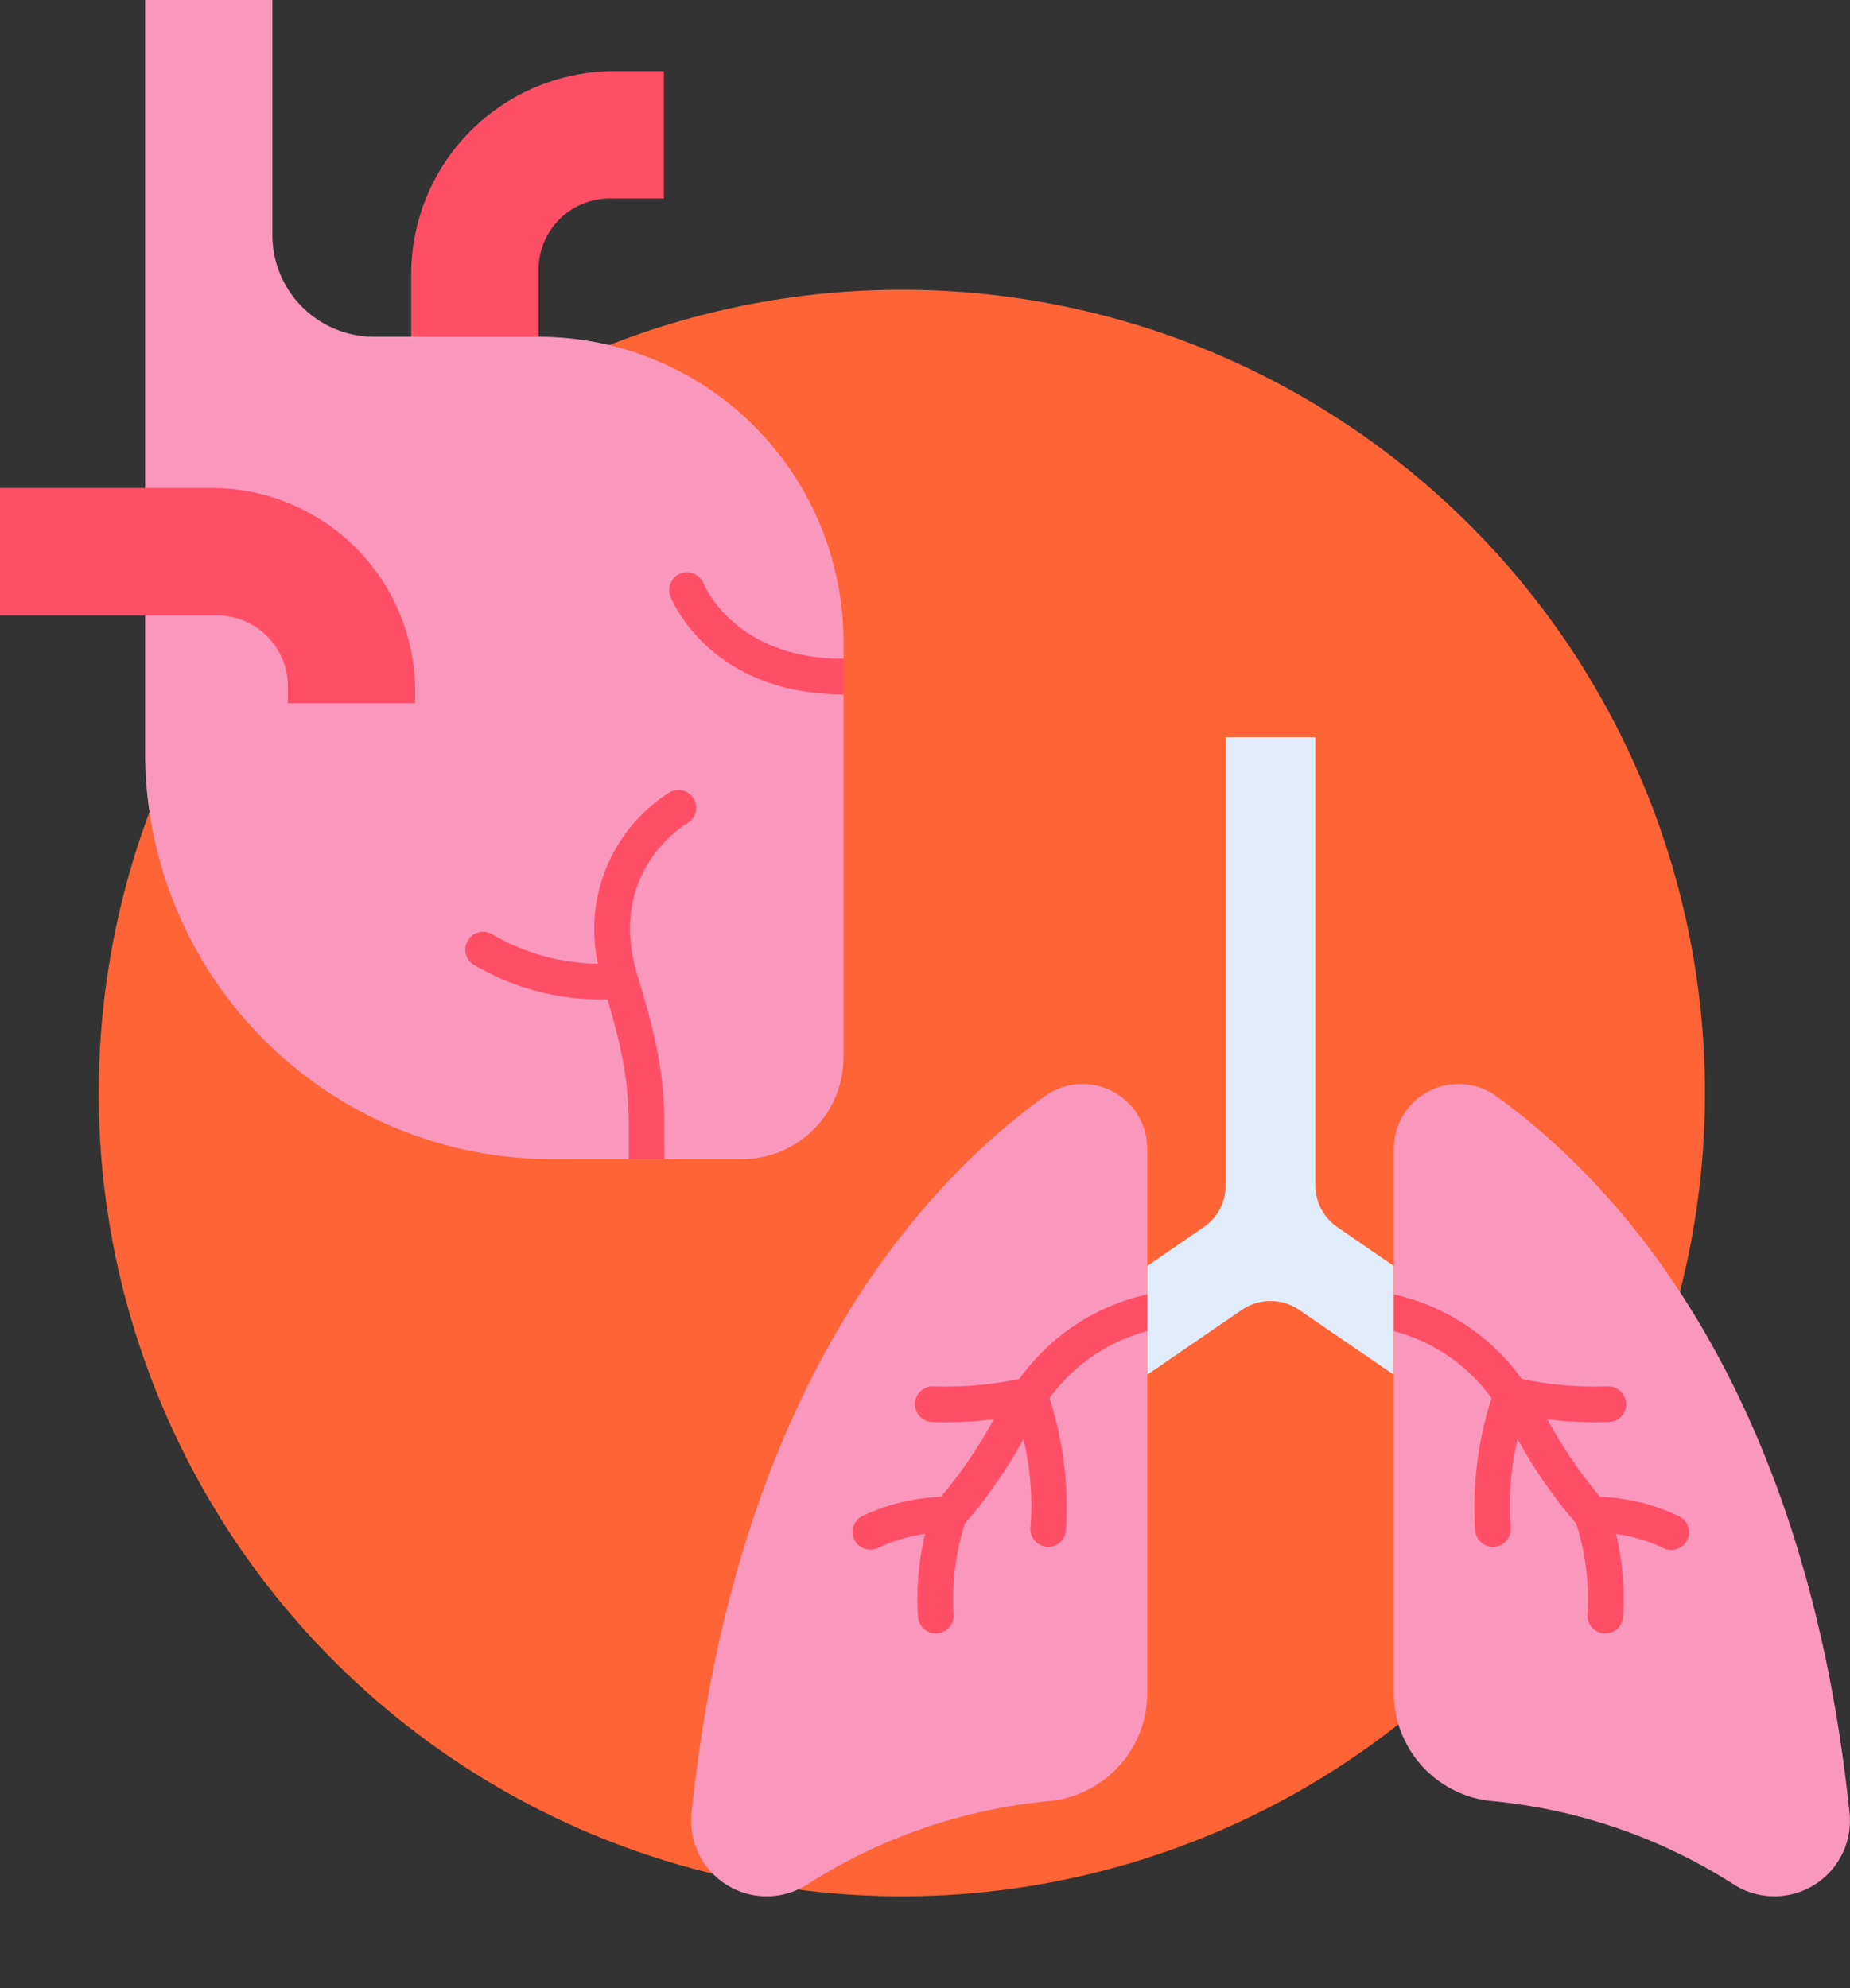 <svg xmlns="http://www.w3.org/2000/svg" xmlns:xlink="http://www.w3.org/1999/xlink" width="181.979" height="195.539" viewBox="0 0 181.979 195.539"><rect x="0" y="0" width="181.979" height="195.539" fill="#333333" stroke="none"/><defs><clipPath id="a"><rect width="114" height="114" fill="none"/></clipPath><clipPath id="b"><rect width="82.979" height="114" fill="none"/></clipPath></defs><g transform="translate(-466.021 -3377.5)"><circle cx="79" cy="79" r="79" transform="translate(485.949 3396.961) rotate(7)" fill="#fe6436"/><g transform="translate(534 3450)"><g clip-path="url(#a)"><path d="M52.587,0V44.079A5,5,0,0,1,50.412,48.2L44.872,52v10.7l9.3-6.37a5,5,0,0,1,5.65,0l9.3,6.37V52L63.587,48.2a5,5,0,0,1-2.175-4.125V0Z" fill="#e1ecfb"/><path d="M11.531,112.771a53.437,53.437,0,0,1,23.72-8.141,10.669,10.669,0,0,0,9.621-10.565V40.484a6.362,6.362,0,0,0-10.04-5.205C23.009,43.788,4.42,63.629.042,105.84a7.432,7.432,0,0,0,11.489,6.931" fill="#f997bd"/><path d="M102.469,112.771a7.432,7.432,0,0,0,11.489-6.931c-4.378-42.211-22.967-62.052-34.79-70.561a6.362,6.362,0,0,0-10.04,5.205V94.065a10.669,10.669,0,0,0,9.621,10.565,53.437,53.437,0,0,1,23.72,8.141" fill="#f997bd"/><path d="M16.79,76.63a1.747,1.747,0,0,0,1.63,3.09,15.792,15.792,0,0,1,4.6-1.36,27.186,27.186,0,0,0-.69,8.19,1.75,1.75,0,0,0,1.74,1.6.757.757,0,0,0,.15-.01,1.743,1.743,0,0,0,1.6-1.89,24.547,24.547,0,0,1,1.11-8.9,49.045,49.045,0,0,0,5.77-8.32,28.419,28.419,0,0,1,.69,8.68,1.743,1.743,0,0,0,1.57,1.91,1.029,1.029,0,0,0,.17.01,1.747,1.747,0,0,0,1.74-1.58A35.287,35.287,0,0,0,35.26,65a17.362,17.362,0,0,1,9.61-6.59V54.8c-.23.06-.37.09-.4.1A21.013,21.013,0,0,0,32.3,63.11a34.667,34.667,0,0,1-8.45.74,1.753,1.753,0,0,0-.2,3.5,36.861,36.861,0,0,0,6.13-.27,47.067,47.067,0,0,1-5.19,7.63,19.665,19.665,0,0,0-7.8,1.92" fill="#ff4f67"/><path d="M90.35,67.35a1.753,1.753,0,0,0-.2-3.5,34.667,34.667,0,0,1-8.45-.74A21.013,21.013,0,0,0,69.53,54.9c-.03-.01-.17-.04-.4-.1v3.61A17.362,17.362,0,0,1,78.74,65a35.288,35.288,0,0,0-1.61,13.05,1.747,1.747,0,0,0,1.74,1.58,1.029,1.029,0,0,0,.17-.01,1.743,1.743,0,0,0,1.57-1.91,28.419,28.419,0,0,1,.69-8.68,49.045,49.045,0,0,0,5.77,8.32,24.547,24.547,0,0,1,1.11,8.9,1.743,1.743,0,0,0,1.6,1.89.757.757,0,0,0,.15.01,1.75,1.75,0,0,0,1.74-1.6,27.186,27.186,0,0,0-.69-8.19,15.792,15.792,0,0,1,4.6,1.36,1.747,1.747,0,1,0,1.63-3.09,19.665,19.665,0,0,0-7.8-1.92,47.067,47.067,0,0,1-5.19-7.63,36.861,36.861,0,0,0,6.13.27" fill="#ff4f67"/></g></g><g transform="translate(466.021 3377.5)"><g clip-path="url(#b)"><path d="M52.977,26.523a7,7,0,0,1,7-7H65.3V7h-4.85a20,20,0,0,0-20,20v6.12H52.977Z" fill="#ff4f67"/><path d="M14.272,0V74a40,40,0,0,0,40,40h18.7a10,10,0,0,0,10-10V63.12a30,30,0,0,0-30-30H36.795a10,10,0,0,1-10-10V0Z" fill="#f997bd"/><path d="M40.841,69.166V68a20,20,0,0,0-20-20H0V60.522H21.318a7,7,0,0,1,7,7v1.644Z" fill="#ff4f67"/><path d="M46.039,92.47a1.744,1.744,0,0,0,.57,2.41,24.372,24.372,0,0,0,12.61,3.41h.54c2.11,7.15,2.1,9.68,2.09,14.45V114h3.5v-1.25c.02-5.23.02-8.11-2.64-16.8-3.1-10.15,4.58-14.8,4.93-15.01a1.75,1.75,0,0,0-1.75-3.03,15.931,15.931,0,0,0-7.07,16.87,20.96,20.96,0,0,1-10.38-2.88,1.741,1.741,0,0,0-2.4.57" fill="#ff4f67"/><path d="M82.979,68.29v-3.5c-10.61,0-13.64-7.09-13.77-7.4a1.753,1.753,0,0,0-3.26,1.29c.16.39,3.94,9.61,17.03,9.61" fill="#ff4f67"/></g></g></g></svg>